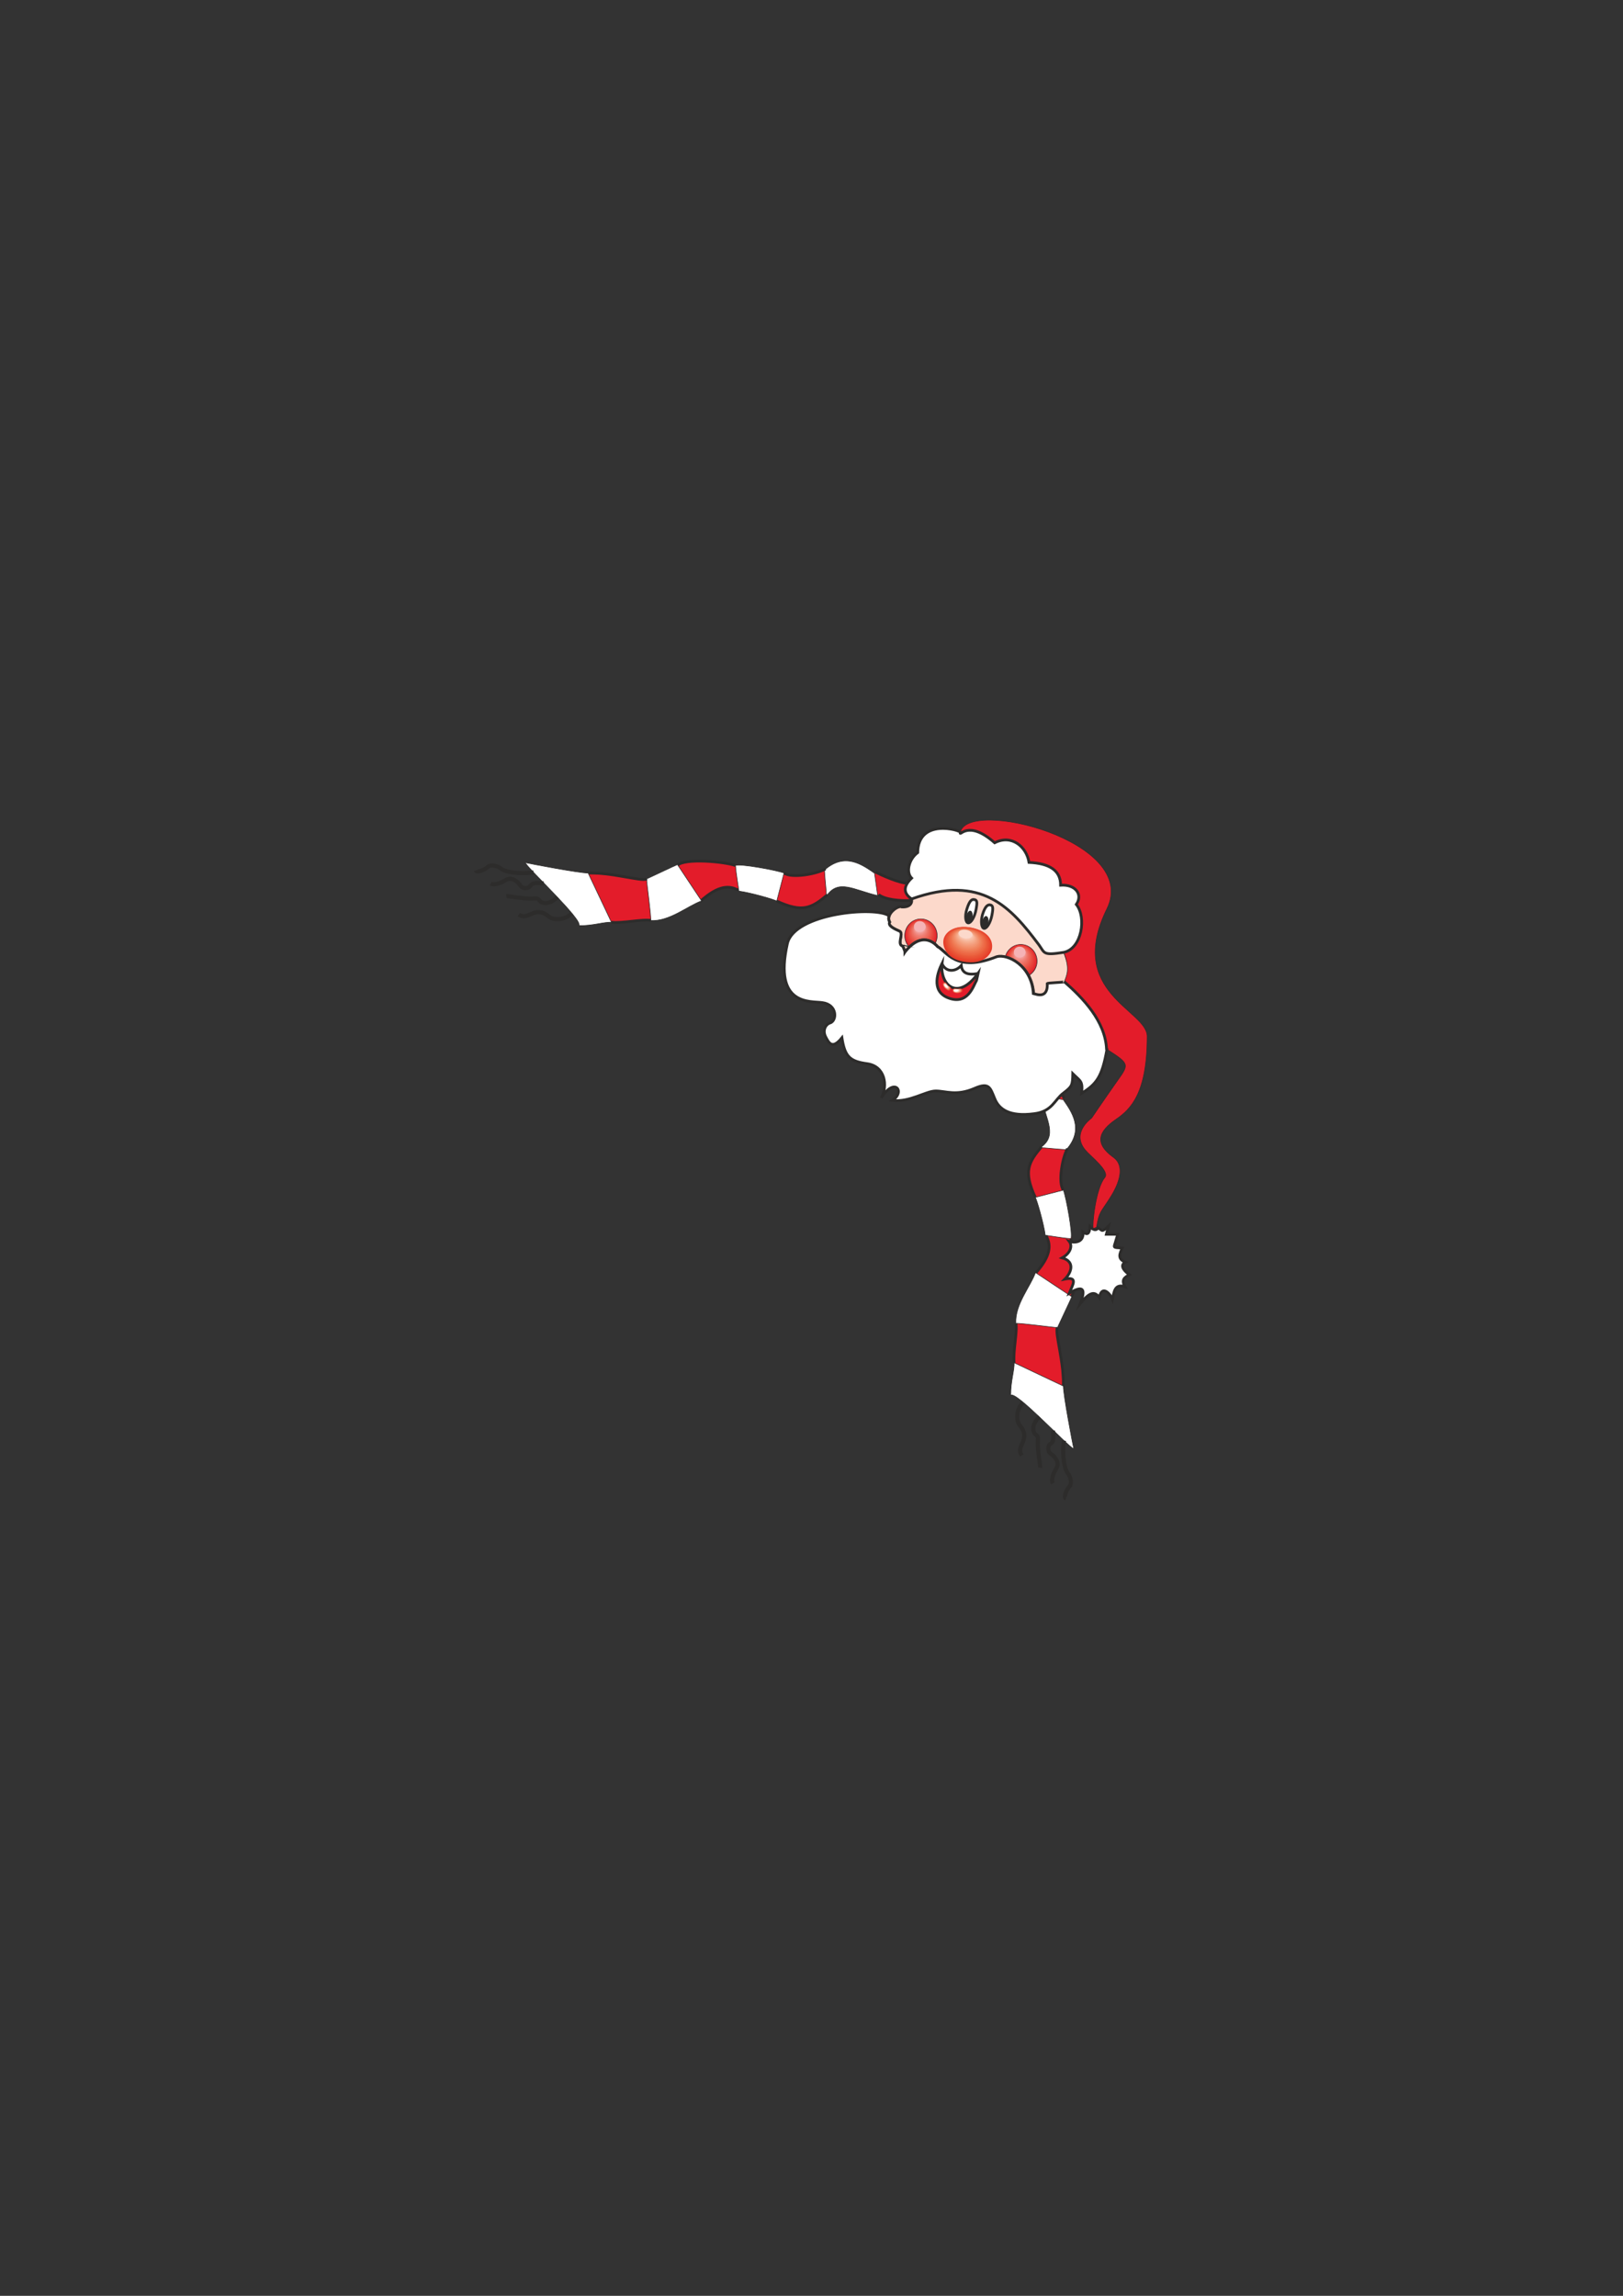 <?xml version="1.0" encoding="utf-8"?>
<!-- Created by UniConvertor 2.0rc4 (https://sk1project.net/) -->
<svg xmlns="http://www.w3.org/2000/svg" height="841.89pt" viewBox="0 0 595.276 841.89" width="595.276pt" version="1.1" xmlns:xlink="http://www.w3.org/1999/xlink" id="46659c91-f612-11ea-9c58-dcc15c148e23">

<rect x="0" y="0" width="595.276" height="841.89" fill="#333333" stroke="none"/>

<g>
	<path style="stroke:#2d2c2b;stroke-width:0.216;stroke-miterlimit:10.433;fill:#fcd9cb;" d="M 390.086,349.017 L 383.39,349.521 C 377.414,338.937 370.862,331.161 359.774,326.049 350.63,326.553 343.214,325.905 334.43,329.505 L 333.638,332.241 C 329.318,332.457 328.094,332.601 325.934,336.129 L 326.078,339.153 330.254,341.745 330.326,346.785 332.342,348.729 339.758,344.841 C 343.574,347.433 345.662,350.745 351.134,352.545 355.238,353.985 359.558,354.849 366.542,350.817 L 377.27,357.729 378.854,364.713 384.254,364.497 384.686,360.609 393.83,360.033 390.086,349.017 Z" />
	<path style="stroke:#2d2c2b;stroke-width:0.216;stroke-miterlimit:10.433;fill:#e31c2a;" d="M 374.39,346.353 C 371.15,346.353 368.486,349.089 368.486,352.473 368.486,355.785 371.15,358.521 374.39,358.521 377.702,358.521 380.366,355.785 380.366,352.473 380.366,349.089 377.702,346.353 374.39,346.353 L 374.39,346.353 Z" />
	<g>
		<path style="fill:#e4292e;" d="M 374.462,346.425 C 371.366,346.353 368.774,348.945 368.774,352.113 368.702,355.281 371.15,357.945 374.246,358.017 377.414,358.089 380.006,355.497 380.078,352.329 380.15,349.089 377.63,346.497 374.462,346.425 L 374.462,346.425 Z" />
		<path style="fill:#e53131;" d="M 374.534,346.569 C 371.654,346.425 369.134,348.801 368.99,351.897 368.918,354.921 371.222,357.441 374.174,357.585 377.126,357.657 379.646,355.281 379.79,352.257 379.862,349.233 377.558,346.641 374.534,346.569 L 374.534,346.569 Z" />
		<path style="fill:#e63a35;" d="M 374.606,346.713 C 371.87,346.497 369.422,348.729 369.278,351.609 369.134,354.489 371.222,356.937 374.03,357.081 376.838,357.297 379.286,355.065 379.43,352.185 379.646,349.305 377.486,346.857 374.606,346.713 L 374.606,346.713 Z" />
		<path style="fill:#e73f38;" d="M 374.75,346.785 C 372.086,346.569 369.782,348.657 369.494,351.393 369.278,354.057 371.294,356.433 373.886,356.649 376.622,356.865 378.926,354.849 379.142,352.113 379.358,349.377 377.414,347.001 374.75,346.785 L 374.75,346.785 Z" />
		<path style="fill:#e8473d;" d="M 374.822,346.929 C 372.302,346.641 370.07,348.585 369.782,351.105 369.494,353.625 371.294,355.929 373.814,356.217 376.334,356.505 378.566,354.633 378.854,352.041 379.142,349.521 377.342,347.217 374.822,346.929 L 374.822,346.929 Z" />
		<path style="fill:#e94d43;" d="M 374.894,347.073 C 372.59,346.785 370.43,348.441 370.07,350.889 369.71,353.265 371.366,355.425 373.67,355.785 376.046,356.073 378.206,354.345 378.566,352.041 378.854,349.593 377.27,347.361 374.894,347.073 L 374.894,347.073 Z" />
		<path style="fill:#ea5549;" d="M 374.966,347.217 C 372.806,346.857 370.718,348.369 370.286,350.601 369.926,352.833 371.366,354.921 373.526,355.353 375.758,355.713 377.846,354.129 378.206,351.969 378.638,349.665 377.198,347.577 374.966,347.217 L 374.966,347.217 Z" />
		<path style="fill:#eb5c4e;" d="M 375.038,347.361 C 373.022,346.929 371.006,348.297 370.574,350.385 370.142,352.401 371.438,354.417 373.454,354.849 375.47,355.281 377.486,353.913 377.918,351.897 378.422,349.809 377.126,347.793 375.038,347.361 L 375.038,347.361 Z" />
		<path style="fill:#eb6355;" d="M 375.11,347.505 C 373.31,347.001 371.366,348.153 370.862,350.097 370.358,352.041 371.438,353.913 373.31,354.417 375.182,354.921 377.126,353.697 377.63,351.825 378.134,349.881 377.054,347.937 375.11,347.505 L 375.11,347.505 Z" />
		<path style="fill:#ec6a5c;" d="M 375.182,347.649 C 373.526,347.073 371.654,348.081 371.078,349.881 370.574,351.609 371.51,353.409 373.166,353.985 374.894,354.489 376.766,353.481 377.342,351.753 377.918,349.953 376.982,348.153 375.182,347.649 L 375.182,347.649 Z" />
		<path style="fill:#ed6f63;" d="M 375.326,347.721 C 373.742,347.145 372.014,348.009 371.366,349.593 370.718,351.177 371.51,352.977 373.094,353.553 374.678,354.129 376.406,353.265 376.982,351.681 377.63,350.097 376.838,348.297 375.326,347.721 L 375.326,347.721 Z" />
		<path style="fill:#ee766b;" d="M 375.398,347.865 C 373.958,347.217 372.302,347.937 371.582,349.377 370.934,350.745 371.582,352.473 372.95,353.121 374.39,353.697 376.046,353.049 376.694,351.609 377.414,350.169 376.766,348.513 375.398,347.865 L 375.398,347.865 Z" />
		<path style="fill:#ef7d72;" d="M 375.47,348.009 C 374.246,347.289 372.662,347.793 371.87,349.089 371.15,350.385 371.582,351.969 372.806,352.689 374.102,353.337 375.686,352.833 376.406,351.537 377.126,350.241 376.694,348.657 375.47,348.009 L 375.47,348.009 Z" />
		<path style="fill:#f0847a;" d="M 375.542,348.153 C 374.462,347.361 372.95,347.721 372.158,348.873 371.366,349.953 371.654,351.465 372.734,352.185 373.814,352.905 375.326,352.617 376.118,351.465 376.91,350.385 376.622,348.873 375.542,348.153 L 375.542,348.153 Z" />
		<path style="fill:#f18c83;" d="M 375.614,348.297 C 374.678,347.433 373.238,347.649 372.374,348.585 371.582,349.521 371.654,350.961 372.59,351.753 373.526,352.545 374.966,352.401 375.758,351.393 376.694,350.457 376.55,349.089 375.614,348.297 L 375.614,348.297 Z" />
		<path style="fill:#f1928c;" d="M 375.686,348.441 C 374.966,347.577 373.598,347.505 372.662,348.369 371.798,349.161 371.726,350.457 372.446,351.321 373.238,352.113 374.606,352.113 375.47,351.393 376.406,350.529 376.478,349.233 375.686,348.441 L 375.686,348.441 Z" />
		<path style="fill:#f29a95;" d="M 375.758,348.585 C 375.182,347.649 373.886,347.433 372.95,348.081 372.014,348.729 371.726,349.953 372.374,350.889 372.95,351.753 374.246,351.897 375.182,351.321 376.19,350.673 376.406,349.449 375.758,348.585 L 375.758,348.585 Z" />
		<path style="fill:#f39f9d;" d="M 375.902,348.657 C 375.398,347.721 374.246,347.361 373.166,347.865 372.158,348.297 371.798,349.449 372.23,350.457 372.734,351.321 373.886,351.681 374.894,351.249 375.902,350.745 376.334,349.593 375.902,348.657 L 375.902,348.657 Z" />
		<path style="fill:#f4a6a4;" d="M 375.974,348.801 C 375.614,347.793 374.534,347.289 373.454,347.577 372.374,347.865 371.798,348.945 372.086,349.953 372.446,350.961 373.526,351.465 374.534,351.177 375.686,350.817 376.262,349.809 375.974,348.801 L 375.974,348.801 Z" />
		<path style="fill:#f5acad;" d="M 376.046,348.945 C 375.902,347.865 374.894,347.145 373.67,347.361 372.59,347.505 371.87,348.441 372.014,349.521 372.158,350.529 373.166,351.249 374.246,351.105 375.398,350.961 376.19,349.953 376.046,348.945 L 376.046,348.945 Z" />
	</g>
	<path style="fill:#f5b3b6;" d="M 376.118,349.161 C 376.118,348.009 375.182,347.145 373.958,347.145 372.806,347.145 371.87,348.009 371.87,349.161 371.87,350.241 372.806,351.105 373.958,351.105 375.182,351.105 376.118,350.241 376.118,349.161 L 376.118,349.161 Z" />
	<path style="stroke:#2d2c2b;stroke-width:0.216;stroke-miterlimit:10.433;fill:#e31c2a;" d="M 337.742,336.993 C 334.502,336.993 331.838,339.729 331.838,343.113 331.838,346.425 334.502,349.161 337.742,349.161 341.054,349.161 343.718,346.425 343.718,343.113 343.718,339.729 341.054,336.993 337.742,336.993 L 337.742,336.993 Z" />
	<g>
		<path style="fill:#e4292e;" d="M 337.814,337.065 C 334.718,336.993 332.126,339.585 332.126,342.753 332.054,345.921 334.502,348.585 337.598,348.657 340.766,348.729 343.358,346.137 343.43,342.969 343.502,339.729 340.982,337.137 337.814,337.065 L 337.814,337.065 Z" />
		<path style="fill:#e53131;" d="M 337.886,337.209 C 335.006,337.065 332.486,339.441 332.342,342.537 332.27,345.561 334.574,348.081 337.526,348.225 340.478,348.297 342.998,345.921 343.142,342.897 343.214,339.873 340.91,337.281 337.886,337.209 L 337.886,337.209 Z" />
		<path style="fill:#e63a35;" d="M 337.958,337.353 C 335.222,337.137 332.774,339.369 332.63,342.249 332.486,345.129 334.574,347.577 337.382,347.721 340.19,347.937 342.638,345.705 342.782,342.825 342.998,339.945 340.838,337.497 337.958,337.353 L 337.958,337.353 Z" />
		<path style="fill:#e73f38;" d="M 338.102,337.425 C 335.438,337.209 333.134,339.297 332.846,342.033 332.63,344.697 334.646,347.073 337.238,347.289 339.974,347.505 342.278,345.489 342.494,342.753 342.71,340.017 340.766,337.641 338.102,337.425 L 338.102,337.425 Z" />
		<path style="fill:#e8473d;" d="M 338.174,337.569 C 335.654,337.281 333.422,339.225 333.134,341.745 332.846,344.265 334.646,346.569 337.166,346.857 339.686,347.145 341.918,345.273 342.206,342.681 342.494,340.161 340.694,337.857 338.174,337.569 L 338.174,337.569 Z" />
		<path style="fill:#e94d43;" d="M 338.246,337.713 C 335.942,337.425 333.782,339.081 333.422,341.529 333.062,343.905 334.718,346.065 337.022,346.425 339.398,346.713 341.558,344.985 341.918,342.681 342.206,340.233 340.622,338.001 338.246,337.713 L 338.246,337.713 Z" />
		<path style="fill:#ea5549;" d="M 338.318,337.857 C 336.158,337.497 334.07,339.009 333.638,341.241 333.278,343.473 334.718,345.561 336.878,345.993 339.11,346.353 341.198,344.769 341.558,342.609 341.99,340.305 340.55,338.217 338.318,337.857 L 338.318,337.857 Z" />
		<path style="fill:#eb5c4e;" d="M 338.39,338.001 C 336.374,337.569 334.358,338.937 333.926,341.025 333.494,343.041 334.79,345.057 336.806,345.489 338.822,345.921 340.838,344.553 341.27,342.537 341.774,340.449 340.478,338.433 338.39,338.001 L 338.39,338.001 Z" />
		<path style="fill:#eb6355;" d="M 338.462,338.145 C 336.662,337.641 334.718,338.793 334.214,340.737 333.71,342.681 334.79,344.553 336.662,345.057 338.534,345.561 340.478,344.337 340.982,342.465 341.486,340.521 340.406,338.577 338.462,338.145 L 338.462,338.145 Z" />
		<path style="fill:#ec6a5c;" d="M 338.534,338.289 C 336.878,337.713 335.006,338.721 334.43,340.521 333.926,342.249 334.862,344.049 336.518,344.625 338.246,345.129 340.118,344.121 340.694,342.393 341.27,340.593 340.334,338.793 338.534,338.289 L 338.534,338.289 Z" />
		<path style="fill:#ed6f63;" d="M 338.678,338.361 C 337.094,337.785 335.366,338.649 334.718,340.233 334.07,341.817 334.862,343.617 336.446,344.193 338.03,344.769 339.758,343.905 340.334,342.321 340.982,340.737 340.19,338.937 338.678,338.361 L 338.678,338.361 Z" />
		<path style="fill:#ee766b;" d="M 338.75,338.505 C 337.31,337.857 335.654,338.577 334.934,340.017 334.286,341.385 334.934,343.113 336.302,343.761 337.742,344.337 339.398,343.689 340.046,342.249 340.766,340.809 340.118,339.153 338.75,338.505 L 338.75,338.505 Z" />
		<path style="fill:#ef7d72;" d="M 338.822,338.649 C 337.598,337.929 336.014,338.433 335.222,339.729 334.502,341.025 334.934,342.609 336.158,343.329 337.454,343.977 339.038,343.473 339.758,342.177 340.478,340.881 340.046,339.297 338.822,338.649 L 338.822,338.649 Z" />
		<path style="fill:#f0847a;" d="M 338.894,338.793 C 337.814,338.001 336.302,338.361 335.51,339.513 334.718,340.593 335.006,342.105 336.086,342.825 337.166,343.545 338.678,343.257 339.47,342.105 340.262,341.025 339.974,339.513 338.894,338.793 L 338.894,338.793 Z" />
		<path style="fill:#f18c83;" d="M 338.966,338.937 C 338.03,338.073 336.59,338.289 335.726,339.225 334.934,340.161 335.006,341.601 335.942,342.393 336.878,343.185 338.318,343.041 339.11,342.033 340.046,341.097 339.902,339.729 338.966,338.937 L 338.966,338.937 Z" />
		<path style="fill:#f1928c;" d="M 339.038,339.081 C 338.318,338.217 336.95,338.145 336.014,339.009 335.15,339.801 335.078,341.097 335.798,341.961 336.59,342.753 337.958,342.753 338.822,342.033 339.758,341.169 339.83,339.873 339.038,339.081 L 339.038,339.081 Z" />
		<path style="fill:#f29a95;" d="M 339.11,339.225 C 338.534,338.289 337.238,338.073 336.302,338.721 335.366,339.369 335.078,340.593 335.726,341.529 336.302,342.393 337.598,342.537 338.534,341.961 339.542,341.313 339.758,340.089 339.11,339.225 L 339.11,339.225 Z" />
		<path style="fill:#f39f9d;" d="M 339.254,339.297 C 338.75,338.361 337.598,338.001 336.518,338.505 335.51,338.937 335.15,340.089 335.582,341.097 336.086,341.961 337.238,342.321 338.246,341.889 339.254,341.385 339.686,340.233 339.254,339.297 L 339.254,339.297 Z" />
		<path style="fill:#f4a6a4;" d="M 339.326,339.441 C 338.966,338.433 337.886,337.929 336.806,338.217 335.726,338.505 335.15,339.585 335.438,340.593 335.798,341.601 336.878,342.105 337.886,341.817 339.038,341.457 339.614,340.449 339.326,339.441 L 339.326,339.441 Z" />
		<path style="fill:#f5acad;" d="M 339.398,339.585 C 339.254,338.505 338.246,337.785 337.022,338.001 335.942,338.145 335.222,339.081 335.366,340.161 335.51,341.169 336.518,341.889 337.598,341.745 338.75,341.601 339.542,340.593 339.398,339.585 L 339.398,339.585 Z" />
	</g>
	<path style="fill:#f5b3b6;" d="M 339.47,339.801 C 339.47,338.649 338.534,337.785 337.31,337.785 336.158,337.785 335.222,338.649 335.222,339.801 335.222,340.881 336.158,341.745 337.31,341.745 338.534,341.745 339.47,340.881 339.47,339.801 L 339.47,339.801 Z" />
	<path style="stroke:#2d2c2b;stroke-width:0.216;stroke-miterlimit:10.433;fill:#e31c2a;" d="M 389.798,509.289 C 389.654,501.441 388.79,493.593 387.35,486.393 L 394.19,473.145 C 396.062,461.049 391.31,448.953 389.942,436.857 387.278,428.289 391.742,421.377 393.11,413.817 391.742,405.753 388.07,398.553 385.55,390.849 L 380.006,389.481 C 379.862,393.729 380.15,397.545 381.95,402.081 381.806,405.753 390.086,414.033 386.918,416.481 376.55,424.329 374.894,432.321 380.294,439.305 384.182,456.081 388.286,457.305 379.862,466.593 377.126,474.585 372.878,481.569 372.086,491.649 L 372.23,503.529 389.798,509.289 Z" />
	<path style="stroke:#2d2c2b;stroke-width:1.008;stroke-miterlimit:10.433;fill:none;" d="M 386.342,391.209 C 386.126,393.801 389.294,400.785 390.302,402.801" />
	<path style="stroke:#2d2c2b;stroke-width:1.008;stroke-miterlimit:10.433;fill:none;" d="M 380.006,389.625 C 379.646,393.801 380.294,399.489 382.094,401.721" />
	<path style="stroke:#2d2c2b;stroke-width:0.216;stroke-miterlimit:10.433;fill:#ffffff;" d="M 389.942,403.233 C 393.038,407.697 397.718,414.105 391.094,421.593 387.134,421.377 383.39,420.873 381.59,420.873 387.926,416.481 383.894,411.081 381.734,402.081 L 389.942,403.233 Z" />
	<path style="stroke:#2d2c2b;stroke-width:1.008;stroke-miterlimit:10.433;fill:none;" d="M 391.526,421.233 C 389.726,424.113 387.926,433.617 390.014,436.425" />
	<path style="stroke:#2d2c2b;stroke-width:1.008;stroke-miterlimit:10.433;fill:none;" d="M 382.022,420.513 C 377.198,426.273 375.326,429.513 379.718,439.089" />
	<path style="stroke:#2d2c2b;stroke-width:0.216;stroke-miterlimit:10.433;fill:#ffffff;" d="M 390.014,436.425 C 391.022,439.017 393.614,452.985 392.75,454.209 389.942,454.065 384.83,453.129 383.39,452.985 382.814,448.665 380.294,439.881 379.718,439.089 L 390.014,436.425 Z" />
	<path style="stroke:#2d2c2b;stroke-width:1.008;stroke-miterlimit:10.433;fill:none;" d="M 392.75,454.209 C 394.19,458.169 395.558,472.929 392.822,475.521" />
	<path style="stroke:#2d2c2b;stroke-width:1.008;stroke-miterlimit:10.433;fill:none;" d="M 383.75,453.273 C 385.334,456.225 385.91,460.185 379.646,467.097" />
	<path style="stroke:#2d2c2b;stroke-width:0.216;stroke-miterlimit:10.433;fill:#ffffff;" d="M 393.11,475.521 C 392.102,477.825 389.798,482.577 387.854,486.825 386.414,486.825 374.102,485.097 372.59,485.313 372.23,478.329 377.99,471.777 379.79,466.665 L 393.11,475.521 Z" />
	<path style="stroke:#2d2c2b;stroke-width:1.008;stroke-miterlimit:10.433;fill:none;" d="M 387.854,486.825 C 386.702,488.481 390.59,500.433 389.942,509.217" />
	<path style="stroke:#2d2c2b;stroke-width:1.008;stroke-miterlimit:10.433;fill:none;" d="M 372.59,485.313 C 373.238,487.833 371.51,495.825 371.942,499.713" />
	<path style="stroke:#2d2c2b;stroke-width:0.216;stroke-miterlimit:10.433;fill:#ffffff;" d="M 390.014,508.281 C 389.942,511.377 393.398,529.377 393.83,531.321 391.598,530.385 372.59,509.865 370.718,511.665 370.646,506.481 372.158,502.305 371.942,499.713 L 390.014,508.281 Z" />
	<path style="stroke:#2d2c2b;stroke-width:1.512;stroke-miterlimit:10.433;fill:none;" d="M 390.23,528.297 C 389.438,534.273 390.59,539.025 391.598,540.177 392.606,541.401 393.326,543.921 392.246,545.073 391.094,546.297 390.014,549.177 390.95,549.465" />
	<path style="stroke:#2d2c2b;stroke-width:1.512;stroke-miterlimit:10.433;fill:none;" d="M 386.198,524.625 C 386.63,528.513 386.054,529.017 385.19,529.521 384.398,530.025 384.038,532.185 385.406,533.121 386.846,533.985 388.79,536.289 387.422,538.521 386.054,540.681 385.55,542.913 386.126,543.993" />
	<path style="stroke:#2d2c2b;stroke-width:1.512;stroke-miterlimit:10.433;fill:none;" d="M 381.23,519.585 C 378.422,522.105 378.638,524.985 379.79,525.993 381.014,527.001 380.654,526.713 380.654,529.593 380.654,532.473 381.59,537.585 381.518,538.233" />
	<path style="stroke:#2d2c2b;stroke-width:1.512;stroke-miterlimit:10.433;fill:none;" d="M 375.254,514.329 C 373.022,516.201 372.23,520.737 374.246,522.969 376.118,525.201 375.902,527.073 375.038,529.089 374.318,530.673 373.598,531.969 374.75,533.697" />
	<path style="stroke:#2d2c2b;stroke-width:0.216;stroke-miterlimit:10.433;fill:#e31c2a;" d="M 214.694,320.361 C 222.542,320.505 230.39,321.369 237.59,322.809 L 250.838,315.969 C 262.934,314.097 275.03,318.849 287.126,320.217 295.694,322.881 302.606,318.417 310.166,317.049 318.23,318.417 325.43,322.089 333.134,324.609 L 334.502,330.153 C 330.254,330.297 326.438,330.009 321.902,328.209 318.23,328.353 309.95,320.073 307.502,323.241 299.654,333.609 291.662,335.265 284.678,329.865 267.902,325.977 266.678,321.873 257.39,330.297 249.398,333.033 242.414,337.281 232.334,338.073 L 220.454,337.929 214.694,320.361 Z" />
	<path style="stroke:#2d2c2b;stroke-width:0.216;stroke-miterlimit:10.433;fill:#e31c2a;" d="M 390.374,360.033 C 397.214,366.009 405.494,374.433 405.998,384.801 414.782,390.417 414.062,390.273 409.166,397.257 404.414,404.025 400.382,410.001 400.382,410.001 400.382,410.001 392.75,415.257 398.006,421.665 399.95,424.041 407.15,429.441 405.206,431.817 401.894,435.777 400.526,449.169 400.958,450.609 L 402.182,450.033 C 403.19,444.057 403.766,444.633 407.15,439.233 410.534,433.977 412.766,427.569 408.374,424.401 401.174,419.217 402.974,414.825 409.382,410.433 414.71,406.761 420.758,400.929 420.758,380.049 420.758,370.401 390.806,364.065 405.998,333.249 418.238,308.337 354.734,292.497 352.214,305.241 351.782,307.257 354.806,300.201 364.814,309.057 371.15,305.817 376.55,310.641 377.414,316.257 384.974,316.617 389.006,319.209 389.006,324.609 394.55,324.249 397.214,328.065 394.766,331.665 398.582,336.417 396.782,347.865 390.158,349.233 392.606,355.641 391.166,357.657 390.374,360.033 L 390.374,360.033 Z" />
	<path style="stroke:#2d2c2b;stroke-width:1.008;stroke-miterlimit:10.433;fill:#ffffff;" d="M 381.014,346.425 C 383.246,349.521 382.382,350.457 390.158,349.233 396.782,347.865 398.582,336.417 394.766,331.665 397.214,328.065 394.55,324.249 389.006,324.609 389.006,319.209 384.974,316.617 377.414,316.257 376.55,310.641 371.15,305.817 364.814,309.057 354.806,300.201 351.782,307.257 352.214,305.241 352.358,304.449 336.806,299.841 336.59,312.657 333.35,315.033 332.198,319.857 334.358,322.017 330.614,325.617 331.982,328.065 334.358,329.649 360.206,320.433 370.79,332.817 381.014,346.425 L 381.014,346.425 Z" />
	<path style="stroke:#2d2c2b;stroke-width:1.008;stroke-miterlimit:10.433;fill:#ffffff;" d="M 409.958,452.625 L 405.782,452.625 406.574,449.601 C 403.982,452.049 404.414,451.257 402.758,450.249 402.182,451.401 400.814,451.041 399.806,449.817 399.59,452.265 399.014,453.057 397.214,451.833 397.574,455.217 394.766,456.009 392.174,455.217 393.398,456.801 392.75,459.465 389.582,461.265 394.406,462.633 392.966,466.665 390.59,469.041 395.558,468.033 393.398,471.201 392.174,474.225 396.206,471.849 398.798,471.417 396.206,478.041 399.014,474.657 401.174,472.857 403.19,475.809 404.198,470.841 407.366,474.657 408.014,476.457 408.59,473.649 408.878,470.625 412.622,471.849 411.182,469.257 412.406,468.465 414.206,467.457 411.758,465.657 410.822,463.857 412.766,462.849 409.598,461.625 410.822,459.465 411.614,457.665 408.59,457.449 408.374,457.665 408.95,456.009 L 409.958,452.625 Z" />
	<path style="stroke:#2d2c2b;stroke-width:1.008;stroke-miterlimit:10.433;fill:#ffffff;" d="M 355.166,338.433 C 354.158,338.433 353.798,335.985 354.59,333.465 355.598,330.153 356.462,329.793 357.182,329.865 358.478,329.937 358.478,330.945 357.974,333.609 357.47,336.273 356.174,338.433 355.166,338.433 L 355.166,338.433 Z" />
	<path style="stroke:#2d2c2b;stroke-width:1.008;stroke-miterlimit:10.433;fill:none;" d="M 378.998,368.457 C 380.654,355.065 369.998,349.737 365.678,350.961 350.558,356.937 347.318,348.945 344.006,347.217 341.198,344.049 335.87,342.033 329.966,352.113" />
	<path style="stroke:#2d2c2b;stroke-width:1.008;stroke-miterlimit:10.433;fill:none;" d="M 331.91,349.161 C 331.91,348.657 331.046,347.001 331.19,347.001 328.67,346.425 331.694,342.249 329.894,341.457 328.094,340.665 325.574,339.513 326.294,338.145 324.71,335.121 329.606,331.809 330.758,332.601 333.998,332.745 334.718,330.945 334.286,329.505" />
	<path style="stroke:#2d2c2b;stroke-width:1.008;stroke-miterlimit:10.433;fill:none;" d="M 332.774,323.817 C 330.182,324.033 323.198,320.865 321.182,319.857" />
	<path style="stroke:#2d2c2b;stroke-width:1.008;stroke-miterlimit:10.433;fill:none;" d="M 334.358,330.153 C 330.182,330.513 324.494,329.865 322.262,328.065" />
	<path style="stroke:#2d2c2b;stroke-width:0.216;stroke-miterlimit:10.433;fill:#ffffff;" d="M 320.75,320.217 C 316.286,317.121 309.878,312.441 302.39,319.065 302.606,323.025 303.11,326.769 303.11,328.569 307.502,322.233 312.902,326.265 321.902,328.425 L 320.75,320.217 Z" />
	<path style="stroke:#2d2c2b;stroke-width:1.008;stroke-miterlimit:10.433;fill:none;" d="M 302.75,318.633 C 299.87,320.433 290.366,322.233 287.558,320.145" />
	<path style="stroke:#2d2c2b;stroke-width:1.008;stroke-miterlimit:10.433;fill:none;" d="M 303.47,328.137 C 297.71,332.961 294.47,334.833 284.894,330.441" />
	<path style="stroke:#2d2c2b;stroke-width:0.216;stroke-miterlimit:10.433;fill:#ffffff;" d="M 287.558,320.145 C 284.966,319.137 270.998,316.545 269.774,317.409 269.918,320.217 270.854,325.329 270.998,326.769 275.318,327.345 284.102,329.865 284.894,330.441 L 287.558,320.145 Z" />
	<path style="stroke:#2d2c2b;stroke-width:1.008;stroke-miterlimit:10.433;fill:none;" d="M 269.774,317.409 C 265.814,315.969 251.054,314.601 248.462,317.337" />
	<path style="stroke:#2d2c2b;stroke-width:1.008;stroke-miterlimit:10.433;fill:none;" d="M 270.71,326.409 C 267.758,324.825 263.798,324.249 256.886,330.513" />
	<path style="stroke:#2d2c2b;stroke-width:1.008;stroke-miterlimit:10.433;fill:#ffffff;" d="M 326.078,335.841 C 321.254,332.241 291.302,334.833 288.782,346.065 283.67,369.033 297.278,367.017 301.598,367.665 307.214,368.385 307.07,374.361 304.406,375.153 303.038,375.513 301.598,377.601 302.75,380.049 303.974,382.425 305.198,385.017 308.798,380.553 309.878,387.465 311.678,389.193 318.014,390.057 324.566,390.921 325.79,398.049 323.198,402.657 328.166,394.665 332.198,400.425 327.302,403.521 333.566,404.313 339.614,400.065 343.214,400.065 346.814,400.065 350.774,402.009 357.398,399.129 362.798,396.753 363.158,398.841 364.814,402.801 366.398,406.833 370.286,409.569 379.214,408.417 385.982,407.625 386.774,403.233 390.014,400.857 393.182,398.409 393.398,398.049 393.47,393.729 396.278,396.537 397.214,396.321 396.71,400.929 402.11,397.545 404.198,395.025 405.998,384.801 L 405.854,384.729 C 405.35,374.361 397.142,365.937 390.302,359.961 390.806,360.321 383.606,360.321 384.11,360.753 384.254,364.065 382.814,365.433 379.862,364.569 L 378.998,364.353 C 378.35,353.913 369.422,349.737 365.606,350.817 350.486,356.865 347.174,348.801 343.862,347.145 341.414,344.337 337.022,342.753 332.054,348.945 L 331.91,349.161 C 331.91,348.657 331.046,347.001 331.19,347.001 328.67,346.425 331.694,342.249 329.894,341.457 328.094,340.665 325.574,339.513 326.294,338.145 325.862,337.281 325.79,336.633 326.078,335.841 L 326.078,335.841 Z" />
	<path style="stroke:#2d2c2b;stroke-width:0.216;stroke-miterlimit:10.433;fill:#ffffff;" d="M 248.462,317.049 C 246.158,318.057 241.406,320.361 237.158,322.305 237.158,323.745 238.886,336.057 238.67,337.569 245.654,337.929 252.206,332.169 257.318,330.369 L 248.462,317.049 Z" />
	<path style="stroke:#2d2c2b;stroke-width:1.008;stroke-miterlimit:10.433;fill:none;" d="M 237.158,322.305 C 235.502,323.457 223.55,319.569 214.766,320.217" />
	<path style="stroke:#2d2c2b;stroke-width:1.008;stroke-miterlimit:10.433;fill:none;" d="M 238.67,337.569 C 236.15,336.921 228.158,338.649 224.27,338.217" />
	<path style="stroke:#2d2c2b;stroke-width:0.216;stroke-miterlimit:10.433;fill:#ffffff;" d="M 215.702,320.145 C 212.606,320.217 194.606,316.761 192.662,316.329 193.598,318.561 214.118,337.569 212.318,339.441 217.502,339.513 221.678,338.001 224.27,338.217 L 215.702,320.145 Z" />
	<path style="stroke:#2d2c2b;stroke-width:1.512;stroke-miterlimit:10.433;fill:none;" d="M 195.686,319.929 C 189.71,320.721 184.958,319.569 183.806,318.561 182.582,317.553 180.062,316.833 178.91,317.913 177.686,319.065 174.806,320.145 174.518,319.209" />
	<path style="stroke:#2d2c2b;stroke-width:1.512;stroke-miterlimit:10.433;fill:none;" d="M 199.358,323.961 C 195.47,323.529 194.966,324.105 194.462,324.969 193.958,325.761 191.798,326.121 190.862,324.753 189.998,323.313 187.694,321.369 185.462,322.737 183.302,324.105 181.07,324.609 179.99,324.033" />
	<path style="stroke:#2d2c2b;stroke-width:1.512;stroke-miterlimit:10.433;fill:none;" d="M 204.398,328.929 C 201.878,331.737 198.998,331.521 197.99,330.369 196.982,329.145 197.27,329.505 194.39,329.505 191.51,329.505 186.398,328.569 185.75,328.641" />
	<path style="stroke:#2d2c2b;stroke-width:1.512;stroke-miterlimit:10.433;fill:none;" d="M 209.654,334.905 C 207.782,337.137 203.246,337.929 201.014,335.913 198.782,334.041 196.91,334.257 194.894,335.121 193.31,335.841 192.014,336.561 190.286,335.409" />
	<path style="fill:#e63c29;" d="M 353.222,352.617 C 360.854,354.057 363.446,349.809 363.806,348.009 364.382,344.625 362.15,341.457 356.534,340.233 349.622,338.793 346.31,342.249 346.022,344.841 345.662,347.721 347.606,351.609 353.222,352.617 L 353.222,352.617 Z" />
	<g>
		<path style="fill:#e7442d;" d="M 353.438,352.113 C 360.71,353.409 363.158,349.305 363.446,347.577 363.878,344.337 361.718,341.385 356.39,340.233 349.766,338.937 346.67,342.249 346.454,344.697 346.166,347.505 348.11,351.177 353.438,352.113 L 353.438,352.113 Z" />
		<path style="fill:#e84d32;" d="M 353.582,351.609 C 360.566,352.833 362.798,348.945 362.942,347.289 363.374,344.193 361.214,341.385 356.102,340.305 349.838,339.081 346.958,342.321 346.814,344.697 346.67,347.289 348.542,350.817 353.582,351.609 L 353.582,351.609 Z" />
		<path style="fill:#e95436;" d="M 353.798,351.177 C 360.35,352.257 362.438,348.513 362.51,346.929 362.798,343.977 360.71,341.385 355.886,340.449 349.982,339.297 347.246,342.393 347.174,344.625 347.102,347.145 348.974,350.385 353.798,351.177 L 353.798,351.177 Z" />
		<path style="fill:#ea5c3b;" d="M 353.942,350.673 C 360.134,351.681 362.078,348.081 362.078,346.569 362.294,343.833 360.206,341.313 355.67,340.521 350.054,339.513 347.534,342.465 347.606,344.625 347.534,347.001 349.334,350.025 353.942,350.673 L 353.942,350.673 Z" />
		<path style="fill:#ec6541;" d="M 354.086,350.241 C 359.918,351.105 361.718,347.649 361.646,346.281 361.718,343.617 359.702,341.313 355.454,340.593 350.126,339.729 347.822,342.537 347.966,344.553 347.966,346.857 349.766,349.665 354.086,350.241 L 354.086,350.241 Z" />
		<path style="fill:#ed6b48;" d="M 354.23,349.737 C 359.774,350.529 361.286,347.289 361.142,345.921 361.214,343.473 359.27,341.313 355.166,340.665 350.198,339.873 348.11,342.609 348.326,344.553 348.47,346.641 350.198,349.305 354.23,349.737 L 354.23,349.737 Z" />
		<path style="fill:#ee724e;" d="M 354.446,349.305 C 359.558,349.953 360.926,346.857 360.71,345.561 360.638,343.257 358.766,341.313 354.95,340.737 350.27,340.089 348.398,342.681 348.686,344.481 348.902,346.497 350.63,348.945 354.446,349.305 L 354.446,349.305 Z" />
		<path style="fill:#ef7b54;" d="M 354.59,348.873 C 359.342,349.377 360.566,346.425 360.278,345.273 360.062,343.041 358.262,341.313 354.734,340.881 350.414,340.305 348.686,342.753 349.046,344.481 349.334,346.353 351.062,348.513 354.59,348.873 L 354.59,348.873 Z" />
		<path style="fill:#f0835d;" d="M 354.734,348.369 C 359.198,348.801 360.206,346.065 359.774,344.913 359.558,342.897 357.758,341.313 354.446,340.953 350.486,340.449 348.974,342.825 349.406,344.409 349.838,346.137 351.494,348.153 354.734,348.369 L 354.734,348.369 Z" />
		<path style="fill:#f18a65;" d="M 354.878,347.937 C 358.982,348.225 359.846,345.633 359.342,344.553 358.982,342.681 357.254,341.313 354.23,341.025 350.558,340.665 349.262,342.897 349.766,344.409 350.27,345.993 351.926,347.793 354.878,347.937 L 354.878,347.937 Z" />
		<path style="fill:#f2936e;" d="M 355.094,347.433 C 358.766,347.721 359.486,345.201 358.91,344.265 358.478,342.537 356.75,341.241 354.014,341.097 350.63,340.881 349.622,342.969 350.198,344.337 350.702,345.849 352.286,347.433 355.094,347.433 L 355.094,347.433 Z" />
		<path style="fill:#f39977;" d="M 355.238,347.001 C 358.55,347.145 359.126,344.769 358.478,343.905 357.902,342.321 356.246,341.241 353.798,341.169 350.702,341.097 349.91,343.041 350.558,344.337 351.134,345.705 352.718,347.073 355.238,347.001 L 355.238,347.001 Z" />
		<path style="fill:#f4a180;" d="M 355.382,346.497 C 358.406,346.569 358.766,344.409 357.974,343.545 357.398,342.177 355.742,341.241 353.51,341.241 350.774,341.241 350.198,343.113 350.918,344.265 351.638,345.489 353.15,346.713 355.382,346.497 L 355.382,346.497 Z" />
		<path style="fill:#f5a989;" d="M 355.526,346.065 C 358.19,345.993 358.406,343.977 357.542,343.257 356.822,341.961 355.238,341.241 353.294,341.385 350.918,341.457 350.486,343.185 351.278,344.265 352.07,345.345 353.582,346.281 355.526,346.065 L 355.526,346.065 Z" />
		<path style="fill:#f6b092;" d="M 355.742,345.633 C 357.974,345.417 358.046,343.545 357.11,342.897 356.246,341.745 354.734,341.241 353.078,341.457 350.99,341.673 350.774,343.257 351.638,344.193 352.502,345.201 354.014,345.921 355.742,345.633 L 355.742,345.633 Z" />
		<path style="fill:#f7b79c;" d="M 355.886,345.129 C 357.83,344.841 357.614,343.185 356.606,342.537 355.742,341.601 354.302,341.241 352.79,341.529 351.062,341.817 351.062,343.329 351.998,344.193 353.006,344.985 354.446,345.561 355.886,345.129 L 355.886,345.129 Z" />
		<path style="fill:#f8bfa6;" d="M 356.03,344.697 C 357.614,344.265 357.254,342.753 356.174,342.249 355.166,341.385 353.798,341.241 352.574,341.601 351.134,342.033 351.35,343.401 352.358,344.121 353.438,344.841 354.878,345.201 356.03,344.697 L 356.03,344.697 Z" />
		<path style="fill:#f9c5af;" d="M 356.174,344.193 C 357.398,343.689 356.894,342.321 355.742,341.889 354.662,341.241 353.294,341.169 352.358,341.673 351.206,342.249 351.638,343.473 352.79,344.121 353.87,344.697 355.238,344.841 356.174,344.193 L 356.174,344.193 Z" />
		<path style="fill:#facbb7;" d="M 356.39,343.761 C 357.182,343.113 356.534,341.889 355.31,341.529 354.086,341.025 352.79,341.169 352.142,341.817 351.35,342.465 351.926,343.545 353.15,344.049 354.302,344.553 355.67,344.409 356.39,343.761 L 356.39,343.761 Z" />
		<path style="fill:#fbd3c1;" d="M 356.534,343.257 C 357.038,342.537 356.174,341.529 354.806,341.241 353.582,340.881 352.286,341.169 351.854,341.889 351.422,342.609 352.214,343.617 353.51,344.049 354.806,344.337 356.102,344.049 356.534,343.257 L 356.534,343.257 Z" />
	</g>
	<path style="fill:#fcd9cb;" d="M 356.606,342.897 C 356.75,342.033 355.742,341.169 354.302,340.953 352.934,340.737 351.71,341.241 351.566,342.033 351.422,342.897 352.43,343.761 353.798,344.049 355.166,344.265 356.462,343.761 356.606,342.897 L 356.606,342.897 Z" />
	<path style="stroke:#2d2c2b;stroke-width:1.008;stroke-miterlimit:10.433;fill:#ffffff;" d="M 360.998,340.449 C 359.99,340.449 359.63,338.001 360.35,335.409 361.358,332.169 362.294,331.809 363.014,331.809 364.31,331.953 364.31,332.961 363.806,335.625 363.302,338.217 362.006,340.449 360.998,340.449 L 360.998,340.449 Z" />
	<path style="fill:#2d2c2b;" d="M 360.998,340.233 C 360.422,340.161 360.062,339.081 360.278,337.929 360.494,336.705 361.142,335.841 361.718,335.913 362.366,336.057 362.726,337.065 362.51,338.289 362.294,339.441 361.646,340.377 360.998,340.233 L 360.998,340.233 Z" />
	<path style="fill:#2d2c2b;" d="M 355.238,338.289 C 354.59,338.217 354.302,337.137 354.446,335.913 354.662,334.761 355.31,333.897 355.958,333.969 356.534,334.113 356.894,335.121 356.678,336.345 356.534,337.497 355.814,338.433 355.238,338.289 L 355.238,338.289 Z" />
	<path style="stroke:#2d2c2b;stroke-width:1.008;stroke-miterlimit:10.433;fill:#e31c2a;" d="M 358.766,356.865 C 351.35,367.233 344.654,361.401 345.518,353.265 344.078,356.217 341.27,363.273 347.606,365.865 354.95,368.817 356.966,361.617 358.19,359.457 L 358.766,356.865 Z" />
	<path style="stroke:#2d2c2b;stroke-width:1.008;stroke-miterlimit:10.433;fill:none;" d="M 358.55,357.009 C 354.95,357.657 352.862,356.865 352.574,354.057 350.486,356.433 346.814,356.721 345.374,353.121" />
	<path style="fill:#e31c2a;" d="M 353.15,363.417 C 353.222,362.265 352.142,362.697 351.278,362.697 350.486,362.697 349.478,362.265 349.406,363.273 349.334,363.921 350.27,364.353 351.134,364.353 351.926,364.353 353.078,364.065 353.15,363.417 L 353.15,363.417 Z" />
	<path style="fill:#e31c2a;" d="M 348.542,363.273 C 349.478,362.265 348.182,362.049 347.678,361.473 347.102,360.825 346.814,359.889 346.022,360.465 345.446,360.825 345.878,361.761 346.454,362.409 347.03,362.985 347.966,363.849 348.542,363.273 L 348.542,363.273 Z" />
	<g>
		<path style="fill:#e52f2f;" d="M 353.078,363.345 C 353.15,362.265 352.07,362.625 351.278,362.625 350.486,362.625 349.478,362.265 349.406,363.201 349.334,363.849 350.27,364.209 351.134,364.209 351.854,364.209 353.006,363.993 353.078,363.345 L 353.078,363.345 Z" />
		<path style="fill:#e63c34;" d="M 353.006,363.345 C 353.006,362.265 351.998,362.625 351.206,362.625 350.486,362.625 349.55,362.265 349.478,363.201 349.406,363.777 350.27,364.209 351.062,364.209 351.854,364.209 352.934,363.921 353.006,363.345 L 353.006,363.345 Z" />
		<path style="fill:#e84738;" d="M 352.862,363.345 C 352.934,362.337 351.998,362.697 351.206,362.697 350.486,362.697 349.55,362.337 349.478,363.201 349.406,363.777 350.27,364.137 351.062,364.137 351.782,364.137 352.79,363.921 352.862,363.345 L 352.862,363.345 Z" />
		<path style="fill:#e9523f;" d="M 352.79,363.345 C 352.862,362.337 351.926,362.697 351.134,362.697 350.414,362.697 349.55,362.337 349.55,363.201 349.478,363.777 350.27,364.137 351.062,364.137 351.782,364.137 352.718,363.849 352.79,363.345 L 352.79,363.345 Z" />
		<path style="fill:#eb5e47;" d="M 352.718,363.345 C 352.79,362.409 351.854,362.697 351.134,362.697 350.414,362.697 349.622,362.409 349.55,363.201 349.478,363.705 350.27,364.065 350.99,364.065 351.71,364.065 352.646,363.849 352.718,363.345 L 352.718,363.345 Z" />
		<path style="fill:#ec6a50;" d="M 352.646,363.273 C 352.646,362.409 351.782,362.697 351.062,362.697 350.414,362.697 349.622,362.409 349.55,363.201 349.55,363.705 350.27,364.065 350.99,364.065 351.638,364.065 352.574,363.777 352.646,363.273 L 352.646,363.273 Z" />
		<path style="fill:#ee7357;" d="M 352.502,363.273 C 352.574,362.481 351.782,362.697 351.062,362.697 350.414,362.697 349.622,362.481 349.622,363.201 349.55,363.705 350.27,363.993 350.99,363.993 351.638,363.993 352.502,363.777 352.502,363.273 L 352.502,363.273 Z" />
		<path style="fill:#ef7f62;" d="M 352.43,363.273 C 352.502,362.481 351.71,362.769 351.062,362.769 350.414,362.769 349.694,362.481 349.622,363.201 349.55,363.633 350.27,363.993 350.918,363.993 351.566,363.993 352.358,363.777 352.43,363.273 L 352.43,363.273 Z" />
		<path style="fill:#f18b6e;" d="M 352.358,363.273 C 352.358,362.553 351.638,362.769 350.99,362.769 350.414,362.769 349.694,362.553 349.622,363.201 349.622,363.633 350.27,363.921 350.918,363.921 351.494,363.921 352.286,363.705 352.358,363.273 L 352.358,363.273 Z" />
		<path style="fill:#f29579;" d="M 352.286,363.273 C 352.286,362.553 351.566,362.769 350.99,362.769 350.414,362.769 349.694,362.553 349.694,363.201 349.622,363.633 350.27,363.921 350.918,363.921 351.494,363.921 352.214,363.705 352.286,363.273 L 352.286,363.273 Z" />
		<path style="fill:#f49f84;" d="M 352.142,363.273 C 352.214,362.625 351.566,362.769 350.918,362.769 350.342,362.769 349.766,362.625 349.694,363.201 349.694,363.561 350.27,363.849 350.846,363.849 351.422,363.849 352.142,363.633 352.142,363.273 L 352.142,363.273 Z" />
		<path style="fill:#f5aa90;" d="M 352.07,363.273 C 352.142,362.625 351.494,362.769 350.918,362.769 350.342,362.769 349.766,362.625 349.766,363.201 349.694,363.561 350.27,363.849 350.846,363.849 351.422,363.849 352.07,363.633 352.07,363.273 L 352.07,363.273 Z" />
		<path style="fill:#f7b59c;" d="M 351.998,363.273 C 351.998,362.697 351.422,362.769 350.846,362.769 350.342,362.769 349.766,362.697 349.766,363.201 349.766,363.561 350.27,363.777 350.846,363.777 351.35,363.777 351.998,363.561 351.998,363.273 L 351.998,363.273 Z" />
		<path style="fill:#f8bfaa;" d="M 351.926,363.273 C 351.926,362.697 351.35,362.841 350.846,362.841 350.342,362.841 349.838,362.697 349.766,363.201 349.766,363.489 350.27,363.777 350.774,363.777 351.278,363.777 351.854,363.561 351.926,363.273 L 351.926,363.273 Z" />
		<path style="fill:#f9c7b3;" d="M 351.782,363.273 C 351.854,362.769 351.35,362.841 350.846,362.841 350.342,362.841 349.838,362.769 349.838,363.201 349.766,363.489 350.27,363.705 350.774,363.705 351.278,363.705 351.782,363.561 351.782,363.273 L 351.782,363.273 Z" />
		<path style="fill:#fbd1c1;" d="M 351.71,363.201 C 351.71,362.769 351.278,362.841 350.774,362.841 350.342,362.841 349.838,362.769 349.838,363.201 349.838,363.489 350.27,363.705 350.774,363.705 351.206,363.705 351.71,363.489 351.71,363.201 L 351.71,363.201 Z" />
		<path style="fill:#fcdbce;" d="M 351.638,363.201 C 351.638,362.841 351.206,362.841 350.774,362.841 350.342,362.841 349.91,362.841 349.838,363.201 349.838,363.417 350.27,363.633 350.702,363.633 351.134,363.633 351.638,363.489 351.638,363.201 L 351.638,363.201 Z" />
		<path style="fill:#fde5da;" d="M 351.566,363.201 C 351.566,362.841 351.134,362.841 350.702,362.841 350.27,362.841 349.91,362.841 349.91,363.201 349.91,363.417 350.27,363.633 350.702,363.633 351.134,363.633 351.566,363.417 351.566,363.201 L 351.566,363.201 Z" />
		<path style="fill:#feece4;" d="M 351.422,363.201 C 351.494,362.913 351.134,362.913 350.702,362.913 350.27,362.913 349.91,362.913 349.91,363.201 349.91,363.417 350.27,363.561 350.702,363.561 351.062,363.561 351.422,363.417 351.422,363.201 L 351.422,363.201 Z" />
		<path style="fill:#fef6f2;" d="M 351.35,363.201 C 351.35,362.913 351.062,362.913 350.63,362.913 350.27,362.913 349.982,362.913 349.982,363.201 349.982,363.345 350.27,363.561 350.63,363.561 351.062,363.561 351.35,363.345 351.35,363.201 L 351.35,363.201 Z" />
	</g>
	<path style="fill:#ffffff;" d="M 351.278,363.273 C 351.278,363.057 350.99,362.985 350.63,362.985 350.27,362.985 349.982,363.057 349.982,363.273 349.982,363.417 350.27,363.561 350.63,363.561 350.99,363.561 351.278,363.417 351.278,363.273 L 351.278,363.273 Z" />
	<g>
		<path style="fill:#e52f2f;" d="M 348.47,363.129 C 349.406,362.193 348.182,361.977 347.678,361.401 347.102,360.753 346.814,359.889 346.022,360.393 345.518,360.753 345.878,361.689 346.454,362.337 347.03,362.841 347.966,363.705 348.47,363.129 L 348.47,363.129 Z" />
		<path style="fill:#e63c34;" d="M 348.398,363.057 C 349.262,362.193 348.11,361.905 347.606,361.401 347.102,360.753 346.814,359.889 346.094,360.465 345.518,360.753 345.95,361.689 346.454,362.265 347.03,362.841 347.894,363.633 348.398,363.057 L 348.398,363.057 Z" />
		<path style="fill:#e84738;" d="M 348.398,363.057 C 349.19,362.121 348.11,361.905 347.606,361.401 347.102,360.825 346.814,359.961 346.094,360.465 345.59,360.825 345.95,361.617 346.526,362.265 347.03,362.769 347.894,363.561 348.398,363.057 L 348.398,363.057 Z" />
		<path style="fill:#e9523f;" d="M 348.326,362.985 C 349.118,362.121 348.038,361.905 347.606,361.401 347.102,360.825 346.814,360.033 346.094,360.537 345.662,360.825 346.022,361.617 346.526,362.193 347.03,362.697 347.822,363.417 348.326,362.985 L 348.326,362.985 Z" />
		<path style="fill:#eb5e47;" d="M 348.254,362.913 C 349.046,362.121 348.038,361.905 347.534,361.401 347.102,360.825 346.814,360.105 346.166,360.537 345.662,360.825 346.022,361.617 346.526,362.193 347.03,362.697 347.822,363.345 348.254,362.913 L 348.254,362.913 Z" />
		<path style="fill:#ec6a50;" d="M 348.182,362.841 C 348.902,362.121 347.966,361.833 347.534,361.401 347.03,360.825 346.742,360.105 346.166,360.609 345.734,360.825 346.094,361.617 346.526,362.121 347.03,362.625 347.75,363.273 348.182,362.841 L 348.182,362.841 Z" />
		<path style="fill:#ee7357;" d="M 348.182,362.769 C 348.83,362.049 347.966,361.833 347.534,361.401 347.03,360.825 346.742,360.177 346.166,360.609 345.806,360.897 346.094,361.617 346.526,362.121 347.03,362.553 347.75,363.201 348.182,362.769 L 348.182,362.769 Z" />
		<path style="fill:#ef7f62;" d="M 348.11,362.769 C 348.758,362.049 347.894,361.833 347.462,361.401 347.03,360.897 346.742,360.249 346.238,360.609 345.806,360.897 346.094,361.545 346.598,362.121 347.03,362.553 347.75,363.129 348.11,362.769 L 348.11,362.769 Z" />
		<path style="fill:#f18b6e;" d="M 348.038,362.697 C 348.614,362.049 347.894,361.761 347.462,361.401 347.03,360.897 346.742,360.249 346.238,360.681 345.878,360.897 346.166,361.545 346.598,362.049 347.03,362.481 347.678,363.057 348.038,362.697 L 348.038,362.697 Z" />
		<path style="fill:#f29579;" d="M 347.966,362.625 C 348.542,362.049 347.822,361.761 347.462,361.401 347.03,360.897 346.742,360.321 346.238,360.681 345.95,360.897 346.166,361.545 346.598,362.049 347.03,362.409 347.678,362.985 347.966,362.625 L 347.966,362.625 Z" />
		<path style="fill:#f49f84;" d="M 347.966,362.553 C 348.47,361.977 347.822,361.761 347.39,361.329 347.03,360.897 346.742,360.393 346.31,360.753 345.95,360.969 346.238,361.545 346.598,361.977 347.03,362.409 347.606,362.841 347.966,362.553 L 347.966,362.553 Z" />
		<path style="fill:#f5aa90;" d="M 347.894,362.481 C 348.398,361.977 347.75,361.761 347.39,361.329 347.03,360.897 346.742,360.465 346.31,360.753 346.022,360.969 346.238,361.545 346.598,361.977 347.03,362.337 347.606,362.769 347.894,362.481 L 347.894,362.481 Z" />
		<path style="fill:#f7b59c;" d="M 347.822,362.409 C 348.254,361.977 347.75,361.689 347.39,361.329 347.03,360.897 346.742,360.465 346.31,360.825 346.094,360.969 346.31,361.545 346.598,361.905 347.03,362.265 347.534,362.697 347.822,362.409 L 347.822,362.409 Z" />
		<path style="fill:#f8bfaa;" d="M 347.75,362.409 C 348.182,361.977 347.678,361.689 347.318,361.329 347.03,360.969 346.742,360.537 346.382,360.825 346.094,360.969 346.31,361.473 346.67,361.905 347.03,362.265 347.534,362.625 347.75,362.409 L 347.75,362.409 Z" />
		<path style="fill:#f9c7b3;" d="M 347.75,362.337 C 348.11,361.905 347.678,361.689 347.318,361.329 347.03,360.969 346.742,360.609 346.382,360.825 346.166,361.041 346.31,361.473 346.67,361.905 347.03,362.193 347.534,362.553 347.75,362.337 L 347.75,362.337 Z" />
		<path style="fill:#fbd1c1;" d="M 347.678,362.265 C 347.966,361.905 347.606,361.617 347.318,361.329 346.958,360.969 346.67,360.609 346.382,360.897 346.238,361.041 346.382,361.473 346.67,361.833 347.03,362.121 347.462,362.481 347.678,362.265 L 347.678,362.265 Z" />
		<path style="fill:#fcdbce;" d="M 347.606,362.193 C 347.894,361.905 347.606,361.617 347.246,361.329 346.958,360.969 346.67,360.681 346.454,360.897 346.238,361.041 346.382,361.473 346.67,361.833 347.03,362.121 347.462,362.409 347.606,362.193 L 347.606,362.193 Z" />
		<path style="fill:#fde5da;" d="M 347.534,362.121 C 347.822,361.905 347.534,361.617 347.246,361.329 346.958,360.969 346.67,360.753 346.454,360.969 346.31,361.041 346.454,361.473 346.67,361.761 347.03,362.049 347.39,362.265 347.534,362.121 L 347.534,362.121 Z" />
		<path style="fill:#feece4;" d="M 347.534,362.121 C 347.75,361.833 347.534,361.617 347.246,361.329 346.958,361.041 346.67,360.825 346.454,360.969 346.382,361.113 346.454,361.401 346.742,361.761 347.03,361.977 347.39,362.193 347.534,362.121 L 347.534,362.121 Z" />
		<path style="fill:#fef6f2;" d="M 347.462,362.049 C 347.606,361.833 347.462,361.545 347.174,361.329 346.958,361.041 346.67,360.825 346.526,361.041 346.382,361.113 346.526,361.401 346.742,361.689 347.03,361.977 347.318,362.121 347.462,362.049 L 347.462,362.049 Z" />
	</g>
	<path style="fill:#ffffff;" d="M 347.39,362.049 C 347.534,361.905 347.462,361.617 347.174,361.401 346.958,361.113 346.67,360.969 346.526,361.113 346.454,361.185 346.526,361.473 346.742,361.761 347.03,361.977 347.318,362.121 347.39,362.049 L 347.39,362.049 Z" />
</g>
</svg>